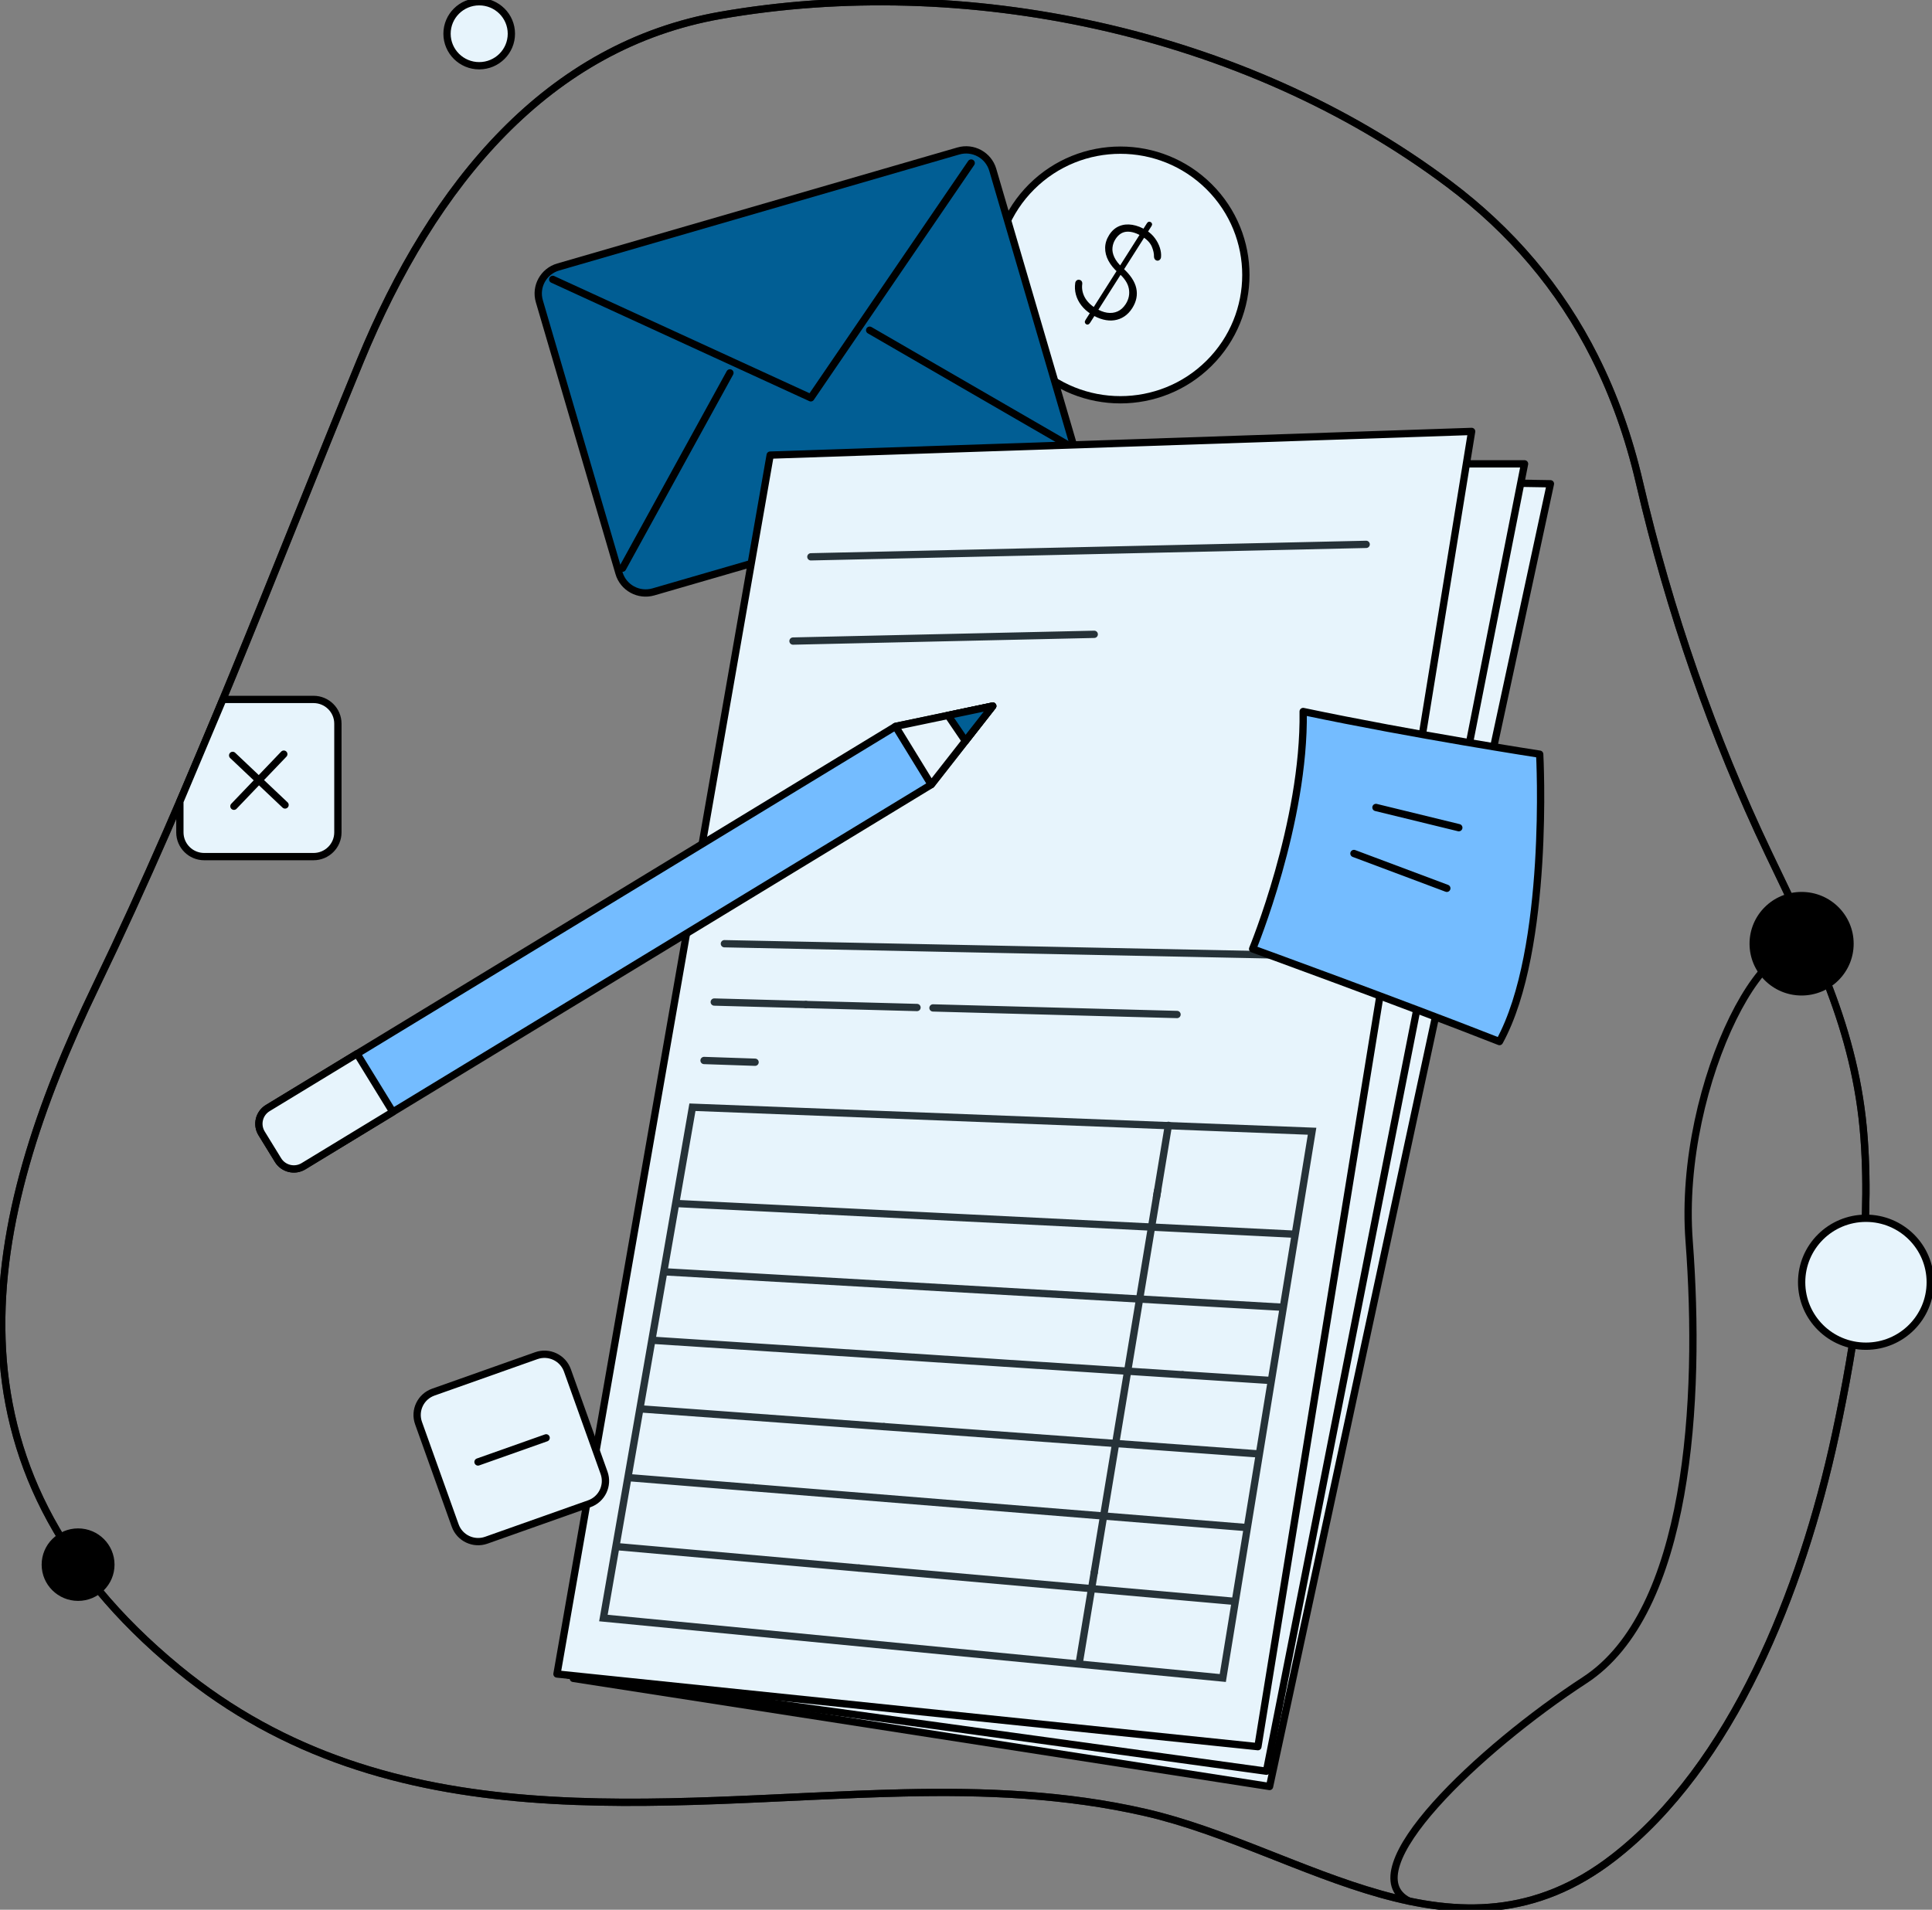 <svg width="265" height="262" viewBox="0 0 265 262" fill="none" xmlns="http://www.w3.org/2000/svg">
<rect x="0" y="0" width="265" height="262" fill="#808080" stroke="none"/>
<g clip-path="url(#clip0_2239_1521)">
<path d="M218.762 49.027C213.956 39.459 207.232 31.629 198.733 25.244C170.419 3.98 131.948 -3.679 98.872 2.1C75.245 6.227 59.494 25.019 49.416 49.504C37.512 78.437 26.701 107.217 13.146 135.314C-2.413 167.563 -9.387 201.081 24.413 228.906C53.666 252.986 90.344 246.739 123.875 245.966C134.989 245.709 146.179 246.143 157.114 248.658C178.842 253.659 199.946 271.425 221.319 254.833C237.564 242.22 247.128 218.384 251.766 196.796C254.529 183.926 256.702 169.729 255.68 156.072C254.558 141.112 248.663 129.845 242.591 117.099C234.955 101.07 228.993 83.939 224.873 66.206C223.415 59.936 221.371 54.224 218.757 49.027H218.762Z" stroke="black" stroke-linecap="round" stroke-linejoin="round"/>
<path opacity="0.7" d="M218.762 49.027C213.956 39.459 207.232 31.629 198.733 25.244C170.419 3.98 131.948 -3.679 98.872 2.1C75.245 6.227 59.494 25.019 49.416 49.504C37.512 78.437 26.701 107.217 13.146 135.314C-2.413 167.563 -9.387 201.081 24.413 228.906C53.666 252.986 90.344 246.739 123.875 245.966C134.989 245.709 146.179 246.143 157.114 248.658C178.842 253.659 199.946 271.425 221.319 254.833C237.564 242.22 247.128 218.384 251.766 196.796C254.529 183.926 256.702 169.729 255.68 156.072C254.558 141.112 248.663 129.845 242.591 117.099C234.955 101.07 228.993 83.939 224.873 66.206C223.415 59.936 221.371 54.224 218.757 49.027H218.762Z" stroke="black" stroke-linecap="round" stroke-linejoin="round"/>
<path d="M165.847 49.829C172.567 43.143 172.567 32.302 165.847 25.615C159.126 18.929 148.229 18.929 141.509 25.615C134.788 32.302 134.788 43.143 141.509 49.829C148.229 56.516 159.126 56.516 165.847 49.829Z" fill="#E7F4FC" stroke="black" stroke-linecap="round" stroke-linejoin="round"/>
<path d="M149.681 43.11C149.125 42.762 148.669 42.351 148.314 41.888C147.959 41.421 147.71 40.929 147.571 40.404C147.432 39.879 147.403 39.35 147.485 38.806C147.509 38.658 147.581 38.543 147.691 38.462C147.801 38.381 147.936 38.357 148.079 38.395C148.214 38.424 148.31 38.495 148.377 38.6C148.439 38.71 148.463 38.834 148.444 38.973C148.362 39.584 148.473 40.175 148.77 40.753C149.072 41.33 149.557 41.826 150.233 42.251C150.799 42.604 151.341 42.824 151.859 42.9C152.377 42.976 152.857 42.919 153.293 42.723C153.73 42.528 154.099 42.189 154.411 41.707C154.838 41.034 154.977 40.328 154.833 39.579C154.689 38.834 154.2 38.109 153.37 37.407C152.785 36.887 152.339 36.339 152.032 35.761C151.725 35.184 151.576 34.592 151.586 33.991C151.595 33.389 151.777 32.803 152.142 32.23C152.506 31.657 152.962 31.256 153.509 31.027C154.056 30.798 154.655 30.736 155.303 30.841C155.95 30.946 156.598 31.199 157.245 31.605C157.72 31.905 158.113 32.263 158.42 32.688C158.727 33.108 158.953 33.547 159.097 34.005C159.236 34.458 159.289 34.883 159.25 35.27C159.241 35.418 159.183 35.537 159.078 35.637C158.972 35.737 158.847 35.776 158.708 35.756C158.583 35.733 158.483 35.675 158.406 35.575C158.329 35.48 158.291 35.365 158.286 35.241C158.3 34.821 158.205 34.358 157.994 33.848C157.782 33.337 157.351 32.874 156.699 32.464C155.926 31.977 155.216 31.753 154.579 31.786C153.941 31.82 153.408 32.168 152.991 32.826C152.77 33.17 152.636 33.552 152.593 33.962C152.545 34.373 152.626 34.812 152.842 35.279C153.053 35.742 153.432 36.234 153.984 36.744C155.029 37.679 155.653 38.61 155.854 39.536C156.056 40.462 155.874 41.378 155.303 42.275C154.996 42.757 154.631 43.139 154.214 43.415C153.797 43.692 153.341 43.864 152.852 43.935C152.363 44.007 151.849 43.974 151.312 43.835C150.775 43.697 150.233 43.458 149.686 43.115L149.681 43.11ZM148.967 44.465C148.876 44.408 148.823 44.332 148.804 44.227C148.784 44.126 148.818 44.012 148.9 43.883L157.293 30.665C157.38 30.526 157.476 30.445 157.571 30.426C157.667 30.402 157.763 30.426 157.85 30.479C157.936 30.531 157.994 30.612 158.018 30.708C158.041 30.803 158.008 30.922 157.917 31.061L149.523 44.279C149.442 44.408 149.35 44.484 149.25 44.513C149.149 44.542 149.053 44.527 148.967 44.47V44.465Z" fill="black"/>
<path d="M164.812 173.59L165.853 176.176L170.693 171.953" stroke="black" stroke-linecap="round" stroke-linejoin="round"/>
<path d="M162.602 182.365L163.642 184.952L168.477 180.729" stroke="black" stroke-linecap="round" stroke-linejoin="round"/>
<path d="M159.662 203.395L160.703 205.977L165.538 201.759" stroke="black" stroke-linecap="round" stroke-linejoin="round"/>
<path d="M167 161.34L168.036 163.922L172.876 159.699" stroke="black" stroke-linecap="round" stroke-linejoin="round"/>
<path d="M157.6 213.183L158.64 215.764L163.475 211.546" stroke="black" stroke-linecap="round" stroke-linejoin="round"/>
<path d="M89.626 81.2L144.506 65.286C146.525 64.7 147.685 62.597 147.096 60.588L136.17 23.291C135.581 21.282 133.467 20.128 131.448 20.714L76.568 36.628C74.549 37.214 73.389 39.317 73.978 41.326L84.904 78.623C85.493 80.632 87.607 81.786 89.626 81.2Z" fill="#015E94" stroke="black" stroke-linecap="round" stroke-linejoin="round"/>
<path d="M133.21 22.366L111.214 54.577L75.816 38.328" stroke="black" stroke-linecap="round" stroke-linejoin="round"/>
<path d="M146.577 61.091L119.285 45.3" stroke="black" stroke-linecap="round" stroke-linejoin="round"/>
<path d="M100.119 51.156L85.394 77.945" stroke="black" stroke-linecap="round" stroke-linejoin="round"/>
<path d="M174.138 245.088L78.633 230.257L116.409 64.737L212.663 66.368L174.138 245.088Z" fill="#E7F4FC" stroke="black" stroke-linecap="round" stroke-linejoin="round"/>
<path d="M182.691 136.779L191.569 137.409" stroke="#263238" stroke-miterlimit="10" stroke-linecap="round"/>
<path d="M169.17 135.815L181.223 136.674" stroke="#263238" stroke-miterlimit="10" stroke-linecap="round"/>
<path d="M144.891 134.083L167.16 135.672" stroke="#263238" stroke-miterlimit="10" stroke-linecap="round"/>
<path d="M114.213 131.897L143.509 133.982" stroke="#263238" stroke-miterlimit="10" stroke-linecap="round"/>
<path d="M106.701 131.358L112.629 131.783" stroke="#263238" stroke-miterlimit="10" stroke-linecap="round"/>
<path d="M169.938 144.347L189.732 145.889" stroke="#263238" stroke-miterlimit="10" stroke-linecap="round"/>
<path d="M134.818 141.613L168.206 144.214" stroke="#263238" stroke-miterlimit="10" stroke-linecap="round"/>
<path d="M119.566 140.425L132.637 141.441" stroke="#263238" stroke-miterlimit="10" stroke-linecap="round"/>
<path d="M104.898 139.284L117.436 140.258" stroke="#263238" stroke-miterlimit="10" stroke-linecap="round"/>
<path d="M145.836 150.832L187.895 154.383" stroke="#263238" stroke-miterlimit="10" stroke-linecap="round"/>
<path d="M130.41 149.53L143.826 150.661" stroke="#263238" stroke-miterlimit="10" stroke-linecap="round"/>
<path d="M111.221 147.907L129.188 149.425" stroke="#263238" stroke-miterlimit="10" stroke-linecap="round"/>
<path d="M103.096 147.22L110.07 147.812" stroke="#263238" stroke-miterlimit="10" stroke-linecap="round"/>
<path d="M169.813 235.434L85.387 222.908L101.172 153.543L185.885 161.145L169.813 235.434Z" stroke="#263238" stroke-miterlimit="10" stroke-linecap="round"/>
<path d="M119.877 168.794L182.585 175.107" stroke="#263238" stroke-miterlimit="10" stroke-linecap="round"/>
<path d="M98.434 166.637L117.859 168.594" stroke="#263238" stroke-miterlimit="10" stroke-linecap="round"/>
<path d="M96.322 175.909L180.441 185.033" stroke="#263238" stroke-miterlimit="10" stroke-linecap="round"/>
<path d="M166.436 193.608L178.287 194.987" stroke="#263238" stroke-miterlimit="10" stroke-linecap="round"/>
<path d="M94.207 185.21L165.414 193.489" stroke="#263238" stroke-miterlimit="10" stroke-linecap="round"/>
<path d="M125.164 198.633L176.13 204.961" stroke="#263238" stroke-miterlimit="10" stroke-linecap="round"/>
<path d="M92.088 194.529L123.931 198.48" stroke="#263238" stroke-miterlimit="10" stroke-linecap="round"/>
<path d="M109.35 206.43L173.962 214.963" stroke="#263238" stroke-miterlimit="10" stroke-linecap="round"/>
<path d="M89.963 203.868L106.813 206.092" stroke="#263238" stroke-miterlimit="10" stroke-linecap="round"/>
<path d="M122.381 218.069L171.793 224.993" stroke="#263238" stroke-miterlimit="10" stroke-linecap="round"/>
<path d="M87.832 213.231L120.735 217.84" stroke="#263238" stroke-miterlimit="10" stroke-linecap="round"/>
<path d="M152.944 220.093L150.297 232.185" stroke="#263238" stroke-miterlimit="10" stroke-linecap="round"/>
<path d="M164.301 168.202L153.395 218.026" stroke="#263238" stroke-miterlimit="10" stroke-linecap="round"/>
<path d="M166.091 160.052L164.992 165.053" stroke="#263238" stroke-miterlimit="10" stroke-linecap="round"/>
<path d="M173.711 242.993L77.961 229.808L112.845 63.663L209.113 63.634L173.711 242.993Z" fill="#E7F4FC" stroke="black" stroke-linecap="round" stroke-linejoin="round"/>
<path d="M180.373 134.55L189.256 135.032" stroke="#263238" stroke-miterlimit="10" stroke-linecap="round"/>
<path d="M166.838 133.82L178.901 134.474" stroke="#263238" stroke-miterlimit="10" stroke-linecap="round"/>
<path d="M142.529 132.508L164.823 133.71" stroke="#263238" stroke-miterlimit="10" stroke-linecap="round"/>
<path d="M111.818 130.852L141.148 132.436" stroke="#263238" stroke-miterlimit="10" stroke-linecap="round"/>
<path d="M104.299 130.446L110.237 130.766" stroke="#263238" stroke-miterlimit="10" stroke-linecap="round"/>
<path d="M167.754 142.338L187.573 143.536" stroke="#263238" stroke-miterlimit="10" stroke-linecap="round"/>
<path d="M132.592 140.21L166.023 142.233" stroke="#263238" stroke-miterlimit="10" stroke-linecap="round"/>
<path d="M117.32 139.289L130.41 140.076" stroke="#263238" stroke-miterlimit="10" stroke-linecap="round"/>
<path d="M102.639 138.397L115.191 139.155" stroke="#263238" stroke-miterlimit="10" stroke-linecap="round"/>
<path d="M143.768 149.238L185.885 152.063" stroke="#263238" stroke-miterlimit="10" stroke-linecap="round"/>
<path d="M128.324 148.203L141.754 149.105" stroke="#263238" stroke-miterlimit="10" stroke-linecap="round"/>
<path d="M109.109 146.914L127.101 148.122" stroke="#263238" stroke-miterlimit="10" stroke-linecap="round"/>
<path d="M100.969 146.366L107.957 146.833" stroke="#263238" stroke-miterlimit="10" stroke-linecap="round"/>
<path d="M169.217 233.411L84.59 222.35L99.161 152.717L183.99 158.859L169.217 233.411Z" stroke="#263238" stroke-miterlimit="10" stroke-linecap="round"/>
<path d="M118.127 167.649L180.94 172.879" stroke="#263238" stroke-miterlimit="10" stroke-linecap="round"/>
<path d="M96.652 165.859L116.106 167.482" stroke="#263238" stroke-miterlimit="10" stroke-linecap="round"/>
<path d="M94.701 175.169L178.964 182.838" stroke="#263238" stroke-miterlimit="10" stroke-linecap="round"/>
<path d="M165.111 191.652L176.982 192.826" stroke="#263238" stroke-miterlimit="10" stroke-linecap="round"/>
<path d="M92.748 184.503L164.089 191.551" stroke="#263238" stroke-miterlimit="10" stroke-linecap="round"/>
<path d="M123.93 197.392L175.002 202.837" stroke="#263238" stroke-miterlimit="10" stroke-linecap="round"/>
<path d="M90.791 193.856L122.697 197.259" stroke="#263238" stroke-miterlimit="10" stroke-linecap="round"/>
<path d="M108.256 205.457L173.012 212.877" stroke="#263238" stroke-miterlimit="10" stroke-linecap="round"/>
<path d="M88.83 203.233L105.713 205.166" stroke="#263238" stroke-miterlimit="10" stroke-linecap="round"/>
<path d="M121.488 216.872L171.016 222.941" stroke="#263238" stroke-miterlimit="10" stroke-linecap="round"/>
<path d="M86.863 212.629L119.838 216.671" stroke="#263238" stroke-miterlimit="10" stroke-linecap="round"/>
<path d="M152.08 218.365L149.648 230.5" stroke="#263238" stroke-miterlimit="10" stroke-linecap="round"/>
<path d="M162.535 166.289L152.496 216.294" stroke="#263238" stroke-miterlimit="10" stroke-linecap="round"/>
<path d="M164.181 158.11L163.174 163.125" stroke="#263238" stroke-miterlimit="10" stroke-linecap="round"/>
<path d="M172.54 239.624L76.397 229.656L105.64 62.436L201.855 59.187L172.54 239.624Z" fill="#E7F4FC" stroke="black" stroke-linecap="round" stroke-linejoin="round"/>
<path d="M175.527 131.024L184.425 131.205" stroke="#263238" stroke-miterlimit="10" stroke-linecap="round"/>
<path d="M99.361 129.468L175.528 131.024" stroke="#263238" stroke-miterlimit="10" stroke-linecap="round"/>
<path d="M111.223 76.39L187.389 74.681" stroke="#263238" stroke-miterlimit="10" stroke-linecap="round"/>
<path d="M108.771 87.947L150.088 87.022" stroke="#263238" stroke-miterlimit="10" stroke-linecap="round"/>
<path d="M127.971 138.277L161.445 139.179" stroke="#263238" stroke-miterlimit="10" stroke-linecap="round"/>
<path d="M110.537 137.81L125.78 138.22" stroke="#263238" stroke-miterlimit="10" stroke-linecap="round"/>
<path d="M97.971 137.471L110.537 137.81" stroke="#263238" stroke-miterlimit="10" stroke-linecap="round"/>
<path d="M96.57 145.488L103.568 145.726" stroke="#263238" stroke-miterlimit="10" stroke-linecap="round"/>
<path d="M167.724 230.204L82.766 221.978L94.977 151.901L179.969 155.194L167.724 230.204Z" stroke="#263238" stroke-miterlimit="10" stroke-linecap="round"/>
<path d="M112.412 166.083L177.389 169.309" stroke="#263238" stroke-miterlimit="10" stroke-linecap="round"/>
<path d="M92.914 165.115L112.411 166.083" stroke="#263238" stroke-miterlimit="10" stroke-linecap="round"/>
<path d="M91.279 174.487L175.753 179.33" stroke="#263238" stroke-miterlimit="10" stroke-linecap="round"/>
<path d="M162.209 188.602L174.114 189.375" stroke="#263238" stroke-miterlimit="10" stroke-linecap="round"/>
<path d="M89.644 183.878L162.209 188.602" stroke="#263238" stroke-miterlimit="10" stroke-linecap="round"/>
<path d="M121.246 195.717L172.467 199.449" stroke="#263238" stroke-miterlimit="10" stroke-linecap="round"/>
<path d="M88.004 193.293L121.248 195.717" stroke="#263238" stroke-miterlimit="10" stroke-linecap="round"/>
<path d="M103.299 204.097L170.817 209.551" stroke="#263238" stroke-miterlimit="10" stroke-linecap="round"/>
<path d="M86.363 202.727L103.299 204.097" stroke="#263238" stroke-miterlimit="10" stroke-linecap="round"/>
<path d="M117.809 215.12L169.168 219.673" stroke="#263238" stroke-miterlimit="10" stroke-linecap="round"/>
<path d="M84.713 212.19L117.808 215.12" stroke="#263238" stroke-miterlimit="10" stroke-linecap="round"/>
<path d="M150.089 215.736L148.064 227.947" stroke="#263238" stroke-miterlimit="10" stroke-linecap="round"/>
<path d="M158.779 163.34L150.088 215.736" stroke="#263238" stroke-miterlimit="10" stroke-linecap="round"/>
<path d="M160.262 154.383L158.631 164.242" stroke="#263238" stroke-miterlimit="10" stroke-linecap="round"/>
<path d="M127.733 107.641L136.169 96.861L122.831 99.658L36.726 152.016C35.527 152.746 35.153 154.302 35.882 155.49L38.136 159.159C38.87 160.352 40.434 160.725 41.628 159.999L127.733 107.641Z" fill="#74BCFF" stroke="black" stroke-linecap="round" stroke-linejoin="round"/>
<path d="M48.976 144.562L36.726 152.011C35.527 152.741 35.153 154.297 35.882 155.485L38.136 159.155C38.87 160.348 40.434 160.72 41.628 159.994L53.878 152.545L48.971 144.562H48.976Z" fill="#E7F4FC" stroke="black" stroke-linecap="round" stroke-linejoin="round"/>
<path d="M127.732 107.641L122.83 99.653L136.169 96.861L127.732 107.641Z" fill="#E7F4FC" stroke="black" stroke-linecap="round" stroke-linejoin="round"/>
<path d="M136.17 96.861L130.035 98.145L132.419 101.652L136.17 96.861Z" fill="#015E94" stroke="black" stroke-linecap="round" stroke-linejoin="round"/>
<path d="M171.816 130.179C171.816 130.179 178.982 112.857 178.747 97.611C194.072 100.836 211.19 103.466 211.19 103.466C211.19 103.466 212.638 130.179 205.674 142.892C191.558 137.347 171.821 130.179 171.821 130.179H171.816Z" fill="#74BCFF" stroke="black" stroke-linecap="round" stroke-linejoin="round"/>
<path d="M188.732 110.776L200.095 113.549" stroke="black" stroke-linecap="round" stroke-linejoin="round"/>
<path d="M185.711 117.09L198.45 121.866" stroke="black" stroke-linecap="round" stroke-linejoin="round"/>
<path d="M73.558 185.984L59.437 190.984C57.697 191.6 56.789 193.502 57.408 195.233L62.434 209.282C63.053 211.013 64.965 211.917 66.704 211.301L80.825 206.301C82.564 205.685 83.473 203.783 82.854 202.052L77.828 188.003C77.209 186.272 75.297 185.368 73.558 185.984Z" fill="#E7F4FC" stroke="black" stroke-linecap="round" stroke-linejoin="round"/>
<path d="M74.91 197.259L65.566 200.566" stroke="black" stroke-linecap="round" stroke-linejoin="round"/>
<path d="M43.004 117.519H28.015C26.168 117.519 24.672 116.03 24.672 114.193V109.956L30.571 95.955H43.004C44.85 95.955 46.347 97.444 46.347 99.281V114.193C46.347 116.03 44.85 117.519 43.004 117.519Z" fill="#E7F4FC" stroke="black" stroke-linecap="round" stroke-linejoin="round"/>
<path d="M31.914 103.633L39.099 110.433" stroke="black" stroke-linecap="round" stroke-linejoin="round"/>
<path d="M38.926 103.461L32.086 110.609" stroke="black" stroke-linecap="round" stroke-linejoin="round"/>
<path d="M255.94 184.685C260.811 184.685 264.76 180.756 264.76 175.909C264.76 171.062 260.811 167.133 255.94 167.133C251.068 167.133 247.119 171.062 247.119 175.909C247.119 180.756 251.068 184.685 255.94 184.685Z" fill="#E7F4FC" stroke="black" stroke-linecap="round" stroke-linejoin="round"/>
<path d="M65.729 9.019C68.166 9.019 70.142 7.053 70.142 4.629C70.142 2.204 68.166 0.239 65.729 0.239C63.292 0.239 61.316 2.204 61.316 4.629C61.316 7.053 63.292 9.019 65.729 9.019Z" fill="#E7F4FC" stroke="black" stroke-linecap="round" stroke-linejoin="round"/>
<path d="M247.114 136.574C251.059 136.574 254.256 133.392 254.256 129.468C254.256 125.544 251.059 122.363 247.114 122.363C243.17 122.363 239.973 125.544 239.973 129.468C239.973 133.392 243.17 136.574 247.114 136.574Z" fill="black"/>
<path d="M10.711 219.625C13.471 219.625 15.709 217.399 15.709 214.653C15.709 211.906 13.471 209.68 10.711 209.68C7.95 209.68 5.713 211.906 5.713 214.653C5.713 217.399 7.95 219.625 10.711 219.625Z" fill="black"/>
<path d="M249.445 131.897C243.445 123.417 230.039 148.394 231.689 170.264C233.339 192.134 231.689 221.171 217.362 230.505C203.035 239.839 185.092 256.708 193.256 260.807" stroke="black" stroke-linecap="round" stroke-linejoin="round"/>
</g>
<defs>
<clipPath id="clip0_2239_1521">
<rect width="265" height="262" fill="white"/>
</clipPath>
</defs>
</svg>
